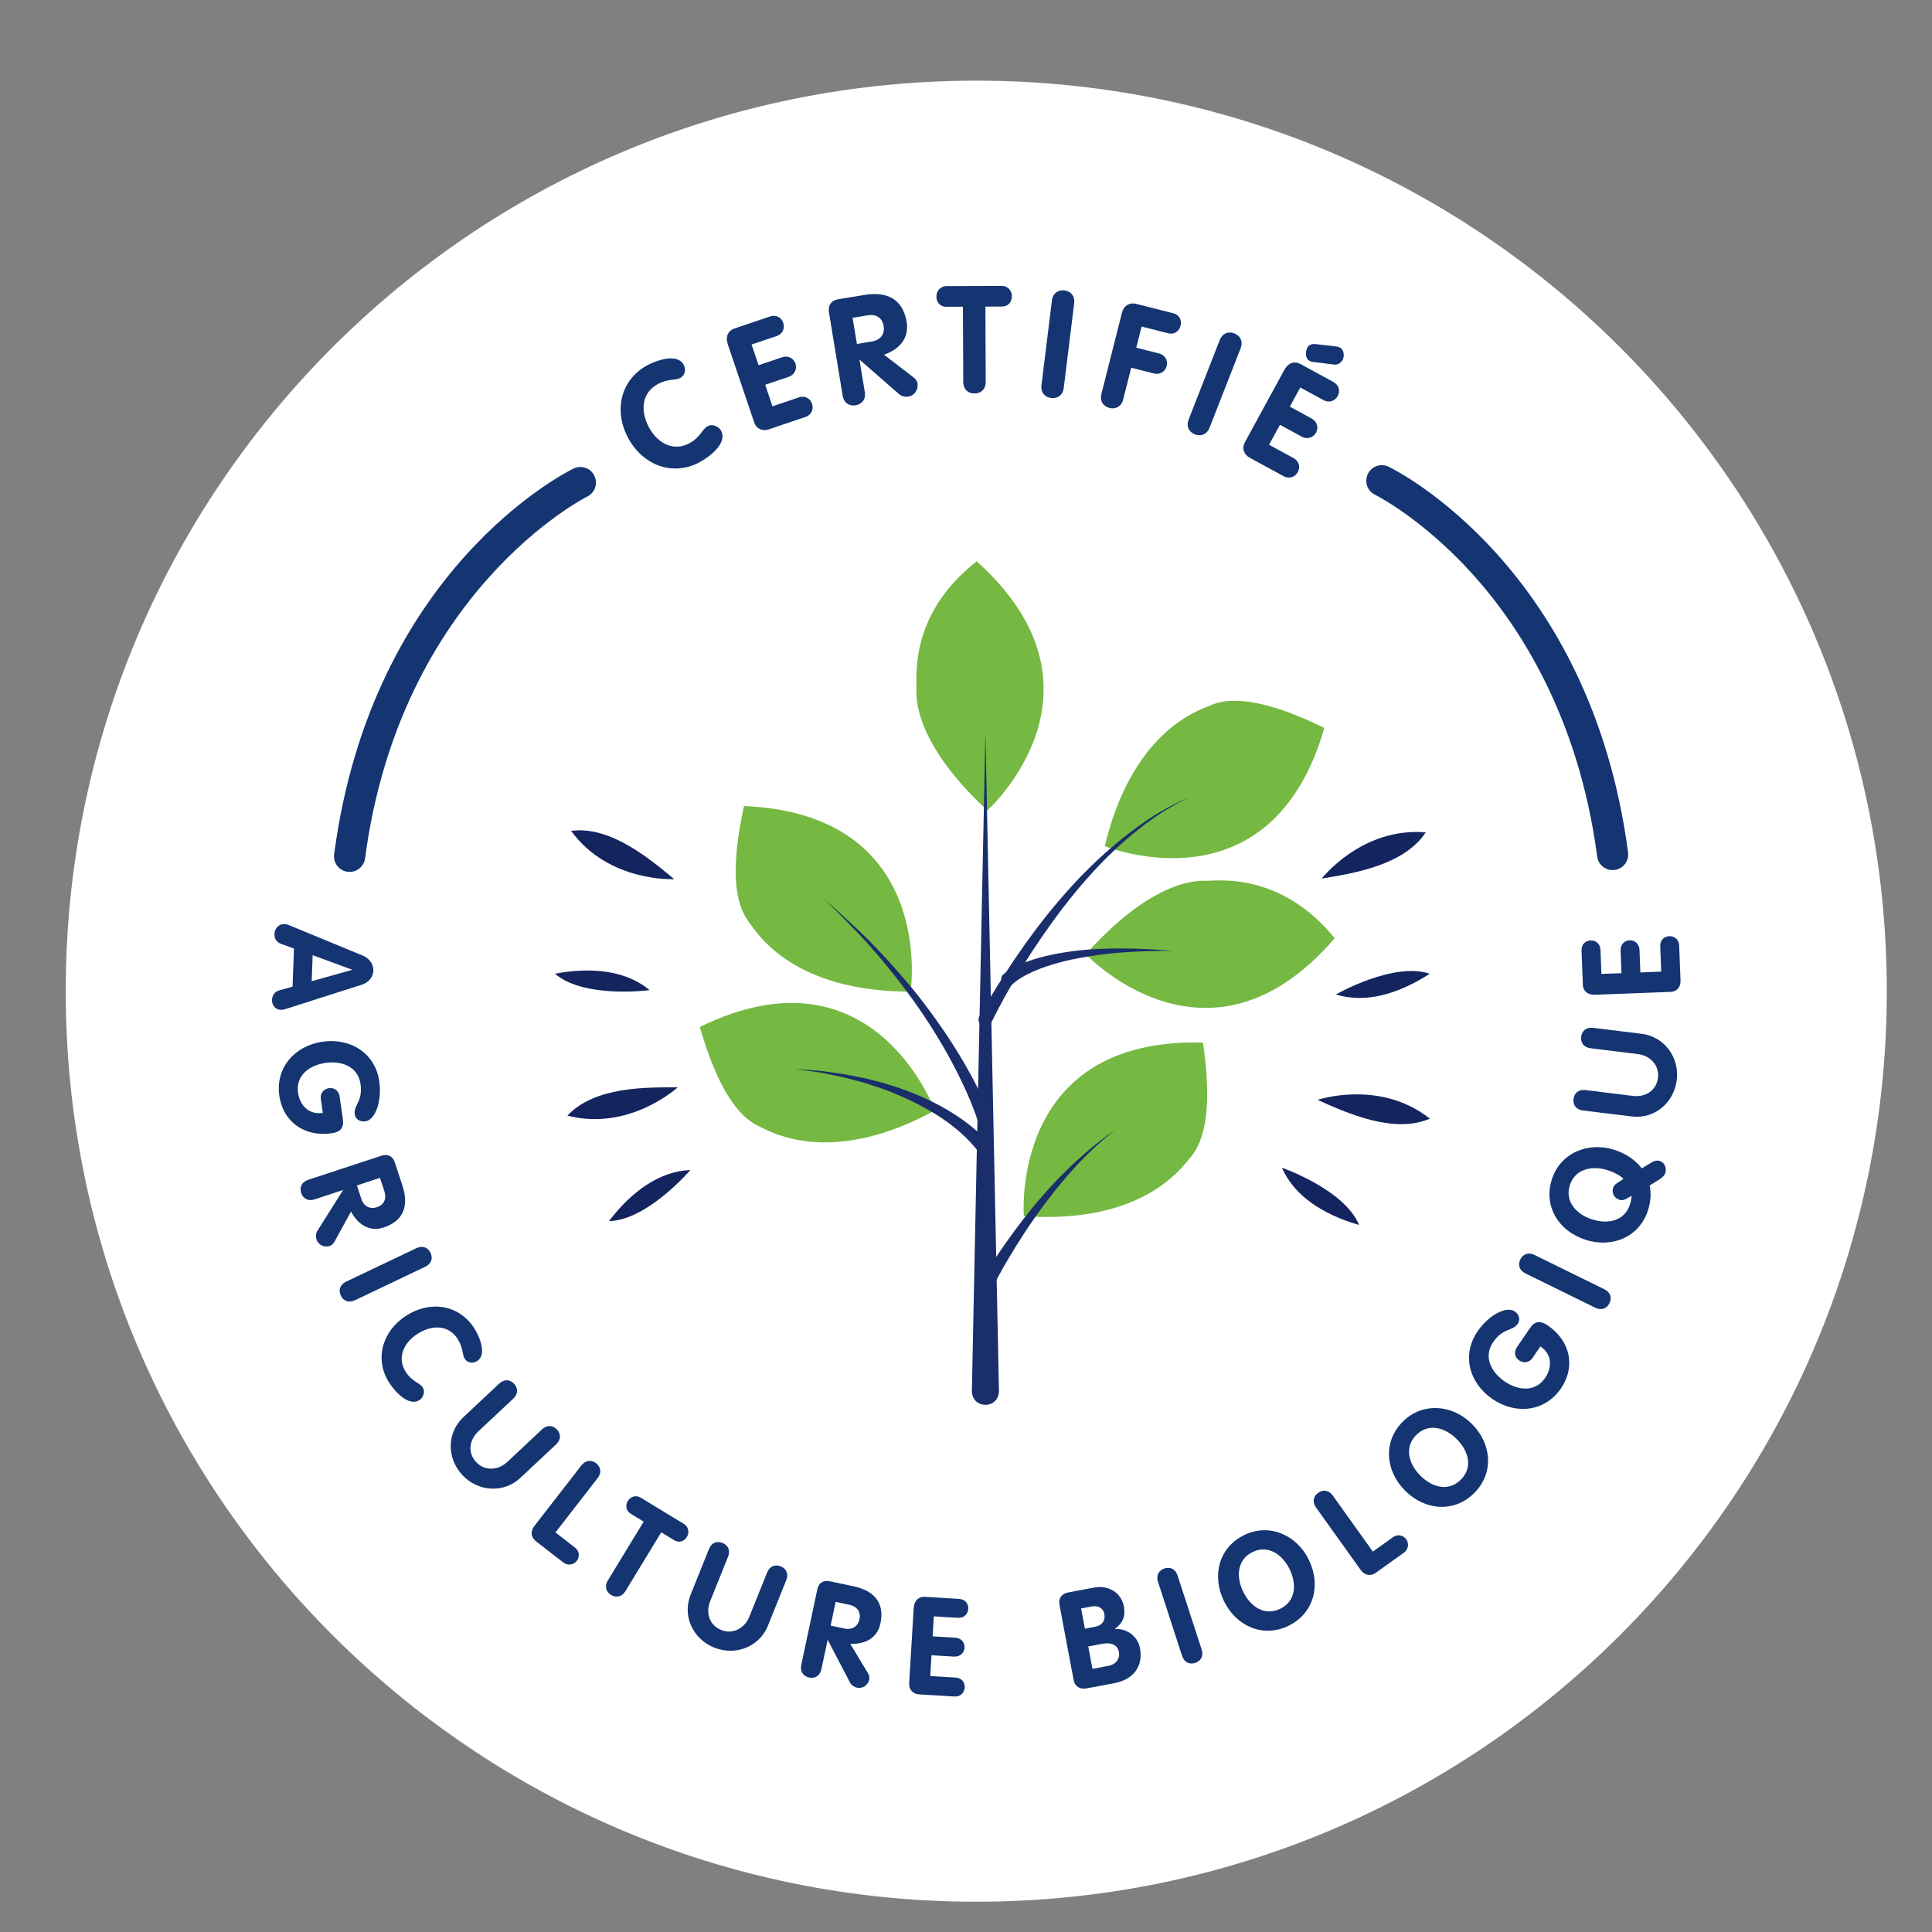 <?xml version="1.0" encoding="UTF-8"?><svg id="Calque_1" xmlns="http://www.w3.org/2000/svg" viewBox="0 0 1000 1000"><rect x="0" y="0" width="1000" height="1000" fill="#808080" stroke="none"/><defs><style>.cls-1{fill:#fff;}.cls-2{fill:#143571;}.cls-3{fill:#14245f;}.cls-4{fill:#192e6b;}.cls-5{fill:#75b842;}</style></defs><g><path class="cls-1" d="M505.31,983.82c-63.56,0-125.21-12.45-183.25-37-56.06-23.71-106.41-57.66-149.65-100.89s-77.18-93.58-100.89-149.65c-24.55-58.04-37-119.69-37-183.25s12.45-125.21,37-183.25c23.71-56.06,57.66-106.41,100.89-149.65s93.58-77.18,149.65-100.89c58.04-24.55,119.69-37,183.25-37s125.21,12.45,183.25,37c56.06,23.71,106.41,57.66,149.65,100.89s77.18,93.58,100.89,149.65c24.55,58.04,37,119.69,37,183.25s-12.45,125.21-37,183.25c-23.71,56.06-57.66,106.41-100.89,149.65s-93.58,77.18-149.65,100.89c-58.04,24.55-119.69,37-183.25,37Z"/><path class="cls-1" d="M505.31,42.75c63.49,0,125.08,12.43,183.06,36.96,56,23.69,106.3,57.6,149.49,100.79,43.19,43.19,77.1,93.48,100.79,149.49,24.52,57.98,36.96,119.57,36.96,183.06s-12.43,125.08-36.96,183.06c-23.69,56-57.6,106.3-100.79,149.49-43.19,43.19-93.48,77.1-149.49,100.79-57.98,24.52-119.57,36.96-183.06,36.96s-125.08-12.43-183.06-36.96c-56-23.69-106.3-57.6-149.49-100.79-43.19-43.19-77.1-93.48-100.79-149.49-24.52-57.98-36.96-119.57-36.96-183.06s12.43-125.08,36.96-183.06c23.69-56,57.6-106.3,100.79-149.49,43.19-43.19,93.48-77.1,149.49-100.79,57.98-24.52,119.57-36.96,183.06-36.96m0-1C245.03,41.75,34.02,252.75,34.02,513.04s211,471.29,471.29,471.29,471.29-211,471.29-471.29S765.59,41.75,505.31,41.75h0Z"/></g><g><g><g><path class="cls-2" d="M335.07,189.06c4.97-2.69,15.53-6.29,18.78-.3,1.33,2.45,.77,5.49-1.75,6.85-2.79,1.51-5.99,.16-11.72,3.26-8.45,4.57-8.94,14.09-4.44,22.4,4.39,8.11,12.58,12.66,20.96,8.12,5.72-3.1,6.49-7.21,9.28-8.73,3.07-1.66,6.16,.63,7.01,2.2,3.54,6.54-5.94,13.61-10.98,16.34-13.83,7.49-29.38,1.72-37.02-12.39-7.67-14.17-4.03-30.24,9.87-37.76Z"/><path class="cls-2" d="M376.74,178.31c-1.24-3.67-.32-7,3.56-8.32l18.19-6.16c3.52-1.19,6.06,.73,6.93,3.3,.84,2.5-.05,5.66-3.5,6.83l-12.91,4.37,3.63,10.71,12.03-4.07c3.59-1.22,6.19,.68,7.06,3.25,.84,2.49-.12,5.68-3.64,6.87l-12.03,4.07,3.77,11.15,13.57-4.59c3.52-1.19,6.05,.73,6.92,3.3,.84,2.5-.05,5.66-3.5,6.82l-18.93,6.41c-3.23,1.09-6.39-.29-7.51-3.59l-13.66-40.35Z"/><path class="cls-2" d="M429.08,161.8c-.61-3.67,1.08-6.3,4.9-6.93l13.45-2.21c11.77-1.94,19.9,2.14,21.88,14.14,1.38,8.41-4.17,14.27-11.76,16.77l15.28,11.77c1.26,.97,1.9,2.04,2.08,3.11,.49,2.98-1.4,6.27-4.77,6.83-1.37,.23-3.3,0-4.76-1.26l-20.35-17.77-.15,.03,2.73,16.59c.63,3.82-1.47,6.36-4.75,6.9-3.29,.54-6.09-1.2-6.71-5.02l-7.06-42.96Zm14.44,16.23l7.87-1.3c4.21-.69,6.7-3.69,5.99-7.97-.71-4.36-4.01-6.25-8.21-5.56l-7.87,1.3,2.23,13.53Z"/><path class="cls-2" d="M498.42,158.75l-8.45,.04c-3.72,.01-5.28-2.69-5.29-5.33-.01-2.71,1.91-5.35,5.25-5.37l28.52-.12c3.33-.01,5.28,2.61,5.29,5.32,0,2.64-1.53,5.36-5.25,5.37l-8.45,.04,.16,38.9c.02,3.87-2.45,6.05-5.79,6.07-3.33,.02-5.82-2.14-5.83-6.02l-.17-38.9Z"/><path class="cls-2" d="M544.45,155.61c.47-3.85,3.2-5.69,6.51-5.29,3.31,.41,5.5,2.86,5.03,6.71l-5.39,43.69c-.47,3.85-3.2,5.69-6.51,5.29-3.3-.41-5.5-2.87-5.02-6.71l5.39-43.69Z"/><path class="cls-2" d="M580.77,161.67c.78-3.08,3.58-5.32,7.34-4.38l19.22,4.86c3.31,.83,4.39,3.82,3.72,6.45-.65,2.55-2.96,4.76-6.35,3.91l-13.81-3.49-2.77,10.96,11.64,2.94c3.61,.91,4.76,3.92,4.12,6.47-.66,2.63-3.13,4.8-6.73,3.89l-11.64-2.94-4.14,16.37c-.95,3.75-3.88,5.25-7.12,4.43-3.22-.82-5.09-3.53-4.15-7.28l10.67-42.21Z"/><path class="cls-2" d="M631.3,176.09c1.41-3.61,4.51-4.72,7.61-3.51,3.1,1.21,4.62,4.13,3.21,7.74l-16.02,40.98c-1.41,3.61-4.51,4.72-7.62,3.51-3.1-1.21-4.62-4.14-3.21-7.74l16.03-40.98Z"/><path class="cls-2" d="M664.71,191.52c1.85-3.4,4.92-4.99,8.53-3.02l16.87,9.19c3.26,1.78,3.57,4.95,2.27,7.32-1.26,2.31-4.19,3.8-7.39,2.06l-11.97-6.52-5.41,9.93,11.15,6.08c3.33,1.81,3.7,5.02,2.41,7.4-1.26,2.31-4.26,3.77-7.52,1.99l-11.15-6.08-5.63,10.34,12.58,6.86c3.27,1.78,3.57,4.94,2.27,7.32-1.26,2.31-4.19,3.8-7.38,2.06l-17.54-9.56c-2.99-1.63-4.12-4.9-2.46-7.95l20.39-37.4Zm25.94-12.32c1.25,.15,2.21,.32,2.96,.73,2.04,1.11,2.37,4.38,1.37,6.22-1.07,1.97-2.7,2.85-4.97,2.49l-9.25-1.16c-2.34-.39-1.73-.06-3.09-.8-2.04-1.11-2.19-4.55-.9-6.93,.56-1.02,1.9-1.7,3.39-1.68l.69,.03,9.81,1.11Z"/></g><g><path class="cls-2" d="M187.63,494.55c3.22,1.33,5.74,4.19,5.61,7.81-.14,3.76-2.72,6.3-6.17,7.38l-39.12,12.49c-1.15,.38-2.15,.49-2.65,.47-2.77-.1-4.6-2.44-4.5-5.07,.11-2.98,1.73-4.41,3.88-5.05l6.75-1.88,.73-19.73-6.52-2.37c-2.18-.79-3.68-2.34-3.57-5.25,.1-2.84,2.32-5.17,5.16-5.07,1.14,.04,1.98,.43,2.33,.58l38.09,15.69Zm-25.8-.17l-.49,13.49,20.83-5.84v-.14l-20.33-7.5Z"/><path class="cls-2" d="M177.48,579.43c.64,4.43-1.36,6.51-5.86,7.15-13.56,1.95-25.03-5.44-27.05-19.5-2.05-14.27,7.84-25.8,22.39-27.9,14.62-2.1,27.28,6.13,29.34,20.46,1.53,10.61-2.21,20.05-7.13,20.75-3.02,.43-5.19-1.19-5.55-3.65-.69-4.78,4.3-6.5,2.98-15.71-1.26-8.79-9.56-12.11-18.06-10.89-8.57,1.23-15.55,6.61-14.27,15.54,.8,5.55,4.81,11.5,12.82,10.35l-1.03-7.17c-.41-2.88,1.33-5.21,4.21-5.63,2.95-.42,5.1,1.56,5.49,4.23l1.72,11.95Z"/><path class="cls-2" d="M197.38,598.21c3.24-1.07,5.86,.09,6.97,3.46l3.91,11.87c3.42,10.38,.88,18.32-9.71,21.81-7.41,2.44-13.51-1.75-16.85-8.28l-8.5,15.51c-.7,1.28-1.58,2.01-2.52,2.33-2.63,.87-5.88-.38-6.86-3.35-.4-1.21-.46-2.99,.46-4.49l13.21-20.94-.04-.14-14.63,4.82c-3.37,1.11-5.97-.43-6.93-3.33-.96-2.9,.22-5.68,3.59-6.79l37.9-12.48Zm-12.65,15.38l2.29,6.95c1.22,3.71,4.29,5.54,8.07,4.29,3.84-1.27,5.09-4.52,3.87-8.23l-2.29-6.94-11.94,3.93Z"/><path class="cls-2" d="M215.55,646.04c3.21-1.53,5.98-.33,7.29,2.43,1.31,2.76,.49,5.66-2.71,7.19l-36.43,17.35c-3.21,1.53-5.98,.33-7.29-2.43-1.31-2.76-.49-5.66,2.71-7.19l36.43-17.35Z"/><path class="cls-2" d="M245.35,687.32c2.82,4.35,6.88,13.73,1.64,17.13-2.14,1.39-4.96,1.1-6.39-1.1-1.59-2.44-.58-5.46-3.83-10.46-4.79-7.38-13.52-7.14-20.79-2.42-7.09,4.6-10.65,12.42-5.89,19.74,3.25,5,7.06,5.4,8.65,7.84,1.74,2.68-.13,5.67-1.5,6.56-5.72,3.71-12.87-4.43-15.73-8.84-7.85-12.09-3.71-26.71,8.62-34.71,12.39-8.04,27.33-5.89,35.22,6.26Z"/><path class="cls-2" d="M258.41,716.14c2.59-2.43,5.6-2.13,7.68,.1,2.09,2.23,2.19,5.25-.4,7.67l-18.09,16.95c-4.77,4.47-5.68,11.07-1.07,15.99,4.42,4.71,11.42,4.19,15.98-.09l18.08-16.95c2.59-2.43,5.6-2.13,7.69,.1,2.09,2.23,2.19,5.25-.4,7.67l-18.5,17.34c-8.7,8.16-21.99,7.18-30-1.37-8.11-8.65-8.29-21.82,.52-30.08l18.5-17.34Z"/><path class="cls-2" d="M300.96,758.49c2.18-2.81,5.19-2.98,7.6-1.11s2.99,4.84,.81,7.64l-21.86,28.16,9.98,7.75c2.86,2.22,2.44,5.31,.9,7.17-1.55,1.76-4.44,2.48-6.91,.57l-14.03-10.89c-2.75-2.13-2.98-5.19-.81-8l24.3-31.31Z"/><path class="cls-2" d="M333.18,787.6l-6.61-4.03c-2.91-1.77-2.83-4.63-1.58-6.7,1.29-2.12,4.07-3.26,6.67-1.67l22.31,13.59c2.61,1.59,2.87,4.57,1.57,6.7-1.25,2.06-3.76,3.44-6.67,1.67l-6.61-4.03-18.54,30.44c-1.85,3.03-4.82,3.55-7.43,1.96-2.61-1.59-3.51-4.47-1.67-7.5l18.55-30.44Z"/><path class="cls-2" d="M366.95,801.77c1.33-3.3,4.18-4.29,7.01-3.15s4.2,3.83,2.88,7.13l-9.25,23c-2.44,6.06-.49,12.44,5.78,14.96,6,2.41,12.12-1.02,14.46-6.82l9.25-23c1.32-3.3,4.17-4.29,7.01-3.15s4.2,3.83,2.88,7.13l-9.46,23.53c-4.45,11.07-16.91,15.78-27.79,11.41-11.01-4.42-16.72-16.29-12.22-27.5l9.46-23.53Z"/><path class="cls-2" d="M423,822.74c.71-3.33,3.03-5.02,6.5-4.28l12.23,2.59c10.69,2.27,16.28,8.46,13.97,19.36-1.62,7.64-8.31,10.79-15.63,10.4l9.13,15.14c.75,1.25,.95,2.38,.74,3.35-.57,2.71-3.29,4.89-6.34,4.24-1.25-.26-2.82-1.1-3.64-2.66l-11.46-21.95-.14-.03-3.2,15.07c-.73,3.47-3.37,4.94-6.36,4.31-2.99-.63-4.8-3.05-4.06-6.52l8.28-39.03Zm6.93,18.67l7.15,1.52c3.82,.81,6.94-.92,7.77-4.81,.84-3.96-1.34-6.67-5.16-7.48l-7.15-1.52-2.61,12.29Z"/><path class="cls-2" d="M472.95,832.36c.21-3.54,2.15-6.06,5.9-5.83l17.58,1.06c3.4,.2,4.89,2.71,4.73,5.2-.15,2.41-2,4.79-5.33,4.59l-12.47-.76-.63,10.35,11.63,.7c3.47,.21,5.03,2.72,4.88,5.2-.15,2.41-2.07,4.78-5.47,4.58l-11.62-.7-.65,10.77,13.11,.79c3.4,.21,4.89,2.71,4.73,5.2-.15,2.41-2,4.79-5.33,4.59l-18.29-1.1c-3.12-.19-5.33-2.46-5.14-5.65l2.35-38.98Z"/><path class="cls-2" d="M548.35,830.52c-.63-3.35,1.32-5.67,4.53-6.27l13.4-2.53c7.26-1.37,14.04,2.41,15.44,9.81,.92,4.89-.49,8.55-4.56,11.48l.03,.14c6.09-.28,11.7,3.79,12.85,9.87,1.85,9.84-3.71,16.38-13.34,18.2l-14.38,2.71c-3.21,.61-5.97-.97-6.59-4.25l-7.38-39.16Zm13.19,12.48l5.44-1.03c3.42-.64,5.27-3.09,4.62-6.58-.62-3.28-3.51-4.47-6.59-3.89l-5.44,1.03,1.97,10.47Zm3.92,20.8l8.23-1.55c3.77-.71,6.15-3.4,5.42-7.31-.62-3.28-3.55-5.04-8.44-4.12l-7.4,1.39,2.18,11.59Z"/><path class="cls-2" d="M599.37,818.73c-1.1-3.38,.45-5.97,3.35-6.91,2.9-.95,5.68,.24,6.78,3.62l12.48,38.36c1.1,3.38-.45,5.97-3.35,6.92-2.9,.94-5.68-.24-6.78-3.62l-12.48-38.36Z"/><path class="cls-2" d="M633.57,828.83c-6.54-13.25-2.65-27.84,10.34-34.25,12.8-6.32,27.1-.3,33.47,12.63,6.51,13.18,2.71,27.81-10.34,34.25-12.93,6.38-26.97,.56-33.47-12.63Zm33.88-16.72c-3.8-7.71-11.24-12.67-19.2-8.74-7.96,3.93-8.55,12.85-4.75,20.56,3.83,7.77,11.11,12.73,19.2,8.74s8.58-12.79,4.75-20.56Z"/><path class="cls-2" d="M681.17,780.3c-2.07-2.89-1.37-5.83,1.11-7.61,2.48-1.78,5.49-1.48,7.56,1.41l20.75,29.01,10.28-7.36c2.95-2.11,5.79-.82,7.14,1.18,1.25,1.99,1.11,4.97-1.43,6.79l-14.44,10.33c-2.83,2.03-5.83,1.37-7.89-1.51l-23.06-32.24Z"/><path class="cls-2" d="M727.24,771.53c-10.41-10.48-11.36-25.55-1.08-35.76,10.13-10.06,25.59-8.9,35.75,1.33,10.36,10.43,11.41,25.5,1.08,35.76-10.23,10.16-25.39,9.1-35.75-1.33Zm26.81-26.62c-6.06-6.1-14.68-8.44-20.98-2.18-6.3,6.25-4.02,14.9,2.04,21,6.11,6.15,14.58,8.54,20.98,2.18s4.07-14.85-2.04-21Z"/><path class="cls-2" d="M791.94,687.36c2.52-3.7,5.4-3.89,9.16-1.33,11.33,7.72,14.8,20.92,6.81,32.66-8.12,11.92-23.21,13.76-35.37,5.48-12.21-8.32-16.01-22.94-7.85-34.92,6.04-8.86,15.17-13.31,19.28-10.51,2.53,1.72,3.03,4.39,1.63,6.44-2.72,3.99-7.57,1.89-12.81,9.59-5,7.34-1.12,15.4,5.98,20.24,7.17,4.88,15.94,5.62,21.02-1.84,3.16-4.64,4.22-11.74-2.47-16.3l-4.08,5.99c-1.64,2.41-4.5,2.95-6.91,1.31-2.47-1.68-2.71-4.6-1.19-6.83l6.8-9.98Z"/><path class="cls-2" d="M789.53,659.1c-3.19-1.57-3.97-4.48-2.62-7.22,1.35-2.74,4.14-3.9,7.32-2.34l36.2,17.79c3.19,1.57,3.97,4.48,2.62,7.22-1.35,2.74-4.14,3.9-7.32,2.34l-36.2-17.79Z"/><path class="cls-2" d="M853.86,613.62c.82,3.92,.61,8.26-.87,12.86-4.44,13.72-18.4,19.73-32.39,15.2-14.06-4.55-21.81-17.51-17.34-31.3,4.39-13.58,18.67-19.64,32.39-15.2,5.95,1.92,10.85,5.23,14.14,9.58l4.56-2.78c1.57-.91,3-1.64,4.89-1.03,2.36,.77,3.49,3.74,2.75,6.04-.48,1.49-1.48,2.51-3.63,3.83l-4.49,2.8Zm-13.51-3.48c-2.19-1.98-5.02-3.42-8.12-4.42-8.04-2.6-16.92-.77-19.66,7.67-2.73,8.45,3.26,15.09,11.43,17.74,8.25,2.67,16.88,.91,19.66-7.67,.5-1.55,.76-3.04,.93-4.48l-3.15,1.67c-.91,.52-2.17,.72-3.12,.41-2.64-.85-4.27-3.4-3.38-6.17,.31-.95,.91-1.65,1.71-2.28l3.71-2.46Z"/><path class="cls-2" d="M819.3,574.78c-3.52-.43-5.22-2.93-4.85-5.96,.38-3.03,2.63-5.04,6.15-4.61l24.6,3.03c6.48,.8,12.14-2.73,12.97-9.43,.79-6.41-4.1-11.45-10.31-12.21l-24.6-3.03c-3.52-.43-5.22-2.93-4.85-5.96,.37-3.03,2.63-5.04,6.15-4.61l25.16,3.09c11.84,1.46,19.6,12.28,18.17,23.91-1.45,11.77-11.45,20.34-23.43,18.87l-25.17-3.09Z"/><path class="cls-2" d="M825.67,514.89c-3.55,.14-6.24-1.54-6.39-5.3l-.67-17.6c-.13-3.41,2.22-5.13,4.71-5.23,2.41-.09,4.96,1.52,5.09,4.85l.48,12.49,10.37-.39-.44-11.64c-.13-3.48,2.22-5.27,4.7-5.37,2.41-.09,4.97,1.59,5.09,4.99l.44,11.64,10.79-.41-.5-13.13c-.13-3.41,2.22-5.13,4.71-5.23,2.41-.09,4.96,1.52,5.09,4.85l.7,18.31c.12,3.12-1.92,5.55-5.11,5.67l-39.04,1.49Z"/></g><path class="cls-2" d="M180.96,451.31c-.35,0-.71-.02-1.07-.07-4.42-.58-7.53-4.64-6.94-9.06,19.47-147.22,119.65-197.58,123.91-199.65,4.01-1.95,8.84-.29,10.79,3.72,1.95,4,.29,8.83-3.71,10.78h0c-.97,.47-96.7,49.01-114.98,187.26-.54,4.06-4.01,7.01-7.99,7.01Z"/><path class="cls-2" d="M834.69,450.36c-3.99,0-7.45-2.95-7.99-7.01-9.55-72.25-40.26-119.28-64.34-146.01-26.15-29.03-50.4-41.14-50.65-41.26-3.99-1.96-5.65-6.79-3.7-10.79,1.95-4,6.78-5.66,10.77-3.71,4.26,2.07,104.44,52.43,123.91,199.65,.58,4.42-2.52,8.47-6.94,9.06-.36,.05-.72,.07-1.07,.07Z"/></g><g><path class="cls-5" d="M483.84,574.78s-31.63-87.31-121.61-43.21c12.47,43.21,26.28,49.45,32.07,52.12,5.79,2.67,36.53,20.05,89.54-8.91Z"/><path class="cls-5" d="M471.31,513.25s13.92-91.81-86.2-96.05c-9.68,43.92-.53,55.99,3.28,61.11,3.81,5.11,22.52,35.06,82.92,34.94Z"/><path class="cls-5" d="M562.06,493.92s63.54,67.72,128.79-8.34c-28.53-34.77-60.96-29.51-67.34-29.68s-29.08,1.64-61.45,38.02Z"/><path class="cls-5" d="M511.03,419.48s69.09-62.04-5.51-128.94c-35.39,27.76-30.84,60.3-31.15,66.67s1,29.11,36.66,62.27Z"/><path class="cls-5" d="M571.82,437.94s85.96,35.14,113.64-61.17c-40.41-19.75-54.3-13.69-60.16-11.19-5.87,2.5-39.37,13.63-53.48,72.36Z"/><path class="cls-5" d="M529.95,629.45s-7.48-92.56,92.69-89.8c6.59,44.49-3.38,55.89-7.54,60.73-4.16,4.84-24.91,33.4-85.15,29.07Z"/><path class="cls-4" d="M503.04,720.04l7.01-340.81,7.01,340.81c-.14,9.43-13.84,9.5-14.01,0h0Z"/><path class="cls-4" d="M506.92,526c22.63-39.77,52.13-79.48,91.11-104.3,5.67-3.44,11.57-6.51,17.67-9.06-5.99,2.82-11.71,6.13-17.19,9.8-27.2,18.72-48.12,45.07-65.92,72.55-7.06,11.08-13.72,22.58-19.44,34.24-2.16,4.15-8.38,1.01-6.22-3.23h0Z"/><path class="cls-4" d="M519.42,504.25c4.76-3.92,10.32-5.96,16.05-7.81,1.35-.44,4.07-1.19,5.45-1.5,17.96-4.33,36.77-4.5,55.12-3.58l10.96,.79c-14.4-.02-29.44,.55-43.63,2.88-7,1.14-14.3,2.7-21.01,4.96-4.93,1.61-9.95,3.69-14.33,6.44-1.42,.87-2.78,1.89-3.95,3.03-3.49,3.01-8.06-2.02-4.68-5.2h0Z"/><path class="cls-4" d="M506.95,664.24c18.53-30.32,40.97-59.15,70.38-79.5-6.96,5.48-13.48,11.45-19.52,17.88-11.99,12.91-22.43,27.16-31.74,42.08-4.64,7.47-9.08,15.17-12.97,22.9-2.25,4.18-8.46,.85-6.15-3.36h0Z"/><path class="cls-4" d="M507.15,597.01c-12.08-16.09-30.76-25.92-49.24-33.09-2.1-.7-7.68-2.56-9.72-3.23-2.29-.68-7.56-2-9.92-2.66-3.83-1-9.53-1.97-13.43-2.83l-13.61-1.98,13.73,1.11,6.83,.94c3.88,.41,9.74,1.59,13.61,2.38,1.95,.32,4.8,1.05,6.74,1.58,13.45,3.38,26.73,8.43,38.73,15.55,7.07,4.29,13.89,9.26,19.58,15.35,.85,.92,1.61,1.76,2.5,2.94,1.16,1.55,.85,3.75-.7,4.91-1.64,1.25-4.04,.77-5.11-.99h0Z"/><path class="cls-4" d="M506.7,582.03c-3.45-11.12-8.6-22.09-14.09-32.38-11.95-22.36-27.21-43.05-44.1-61.96-6.94-7.55-14.72-15.4-22.11-22.47,7.72,6.69,15.92,14.2,23.23,21.41,9.42,9.61,18.66,19.94,26.97,30.5,11.07,14.35,21.26,29.65,29.41,45.9,2.8,5.59,5.28,10.99,7.41,16.97,.64,1.83-.33,3.83-2.16,4.46-1.93,.68-4.04-.46-4.55-2.44h0Z"/><path class="cls-3" d="M684.11,454.75s20.79-26.75,53.86-23.92c-11.36,17.22-37.83,21.25-53.86,23.92Z"/><path class="cls-3" d="M681.98,569.3s32.09-10.86,58.13,9.72c-18.97,8.11-43.28-3.11-58.13-9.72Z"/><path class="cls-3" d="M348.98,455.04s-33.82,1.84-53.38-24.98c20.45-2.72,40.85,14.63,53.38,24.98Z"/><path class="cls-3" d="M350.78,562.81s-24.94,22.92-57.09,14.64c14.06-15.1,40.83-14.67,57.09-14.64Z"/><path class="cls-3" d="M336.25,512.49s-33.94,4.53-49-8.5c19.07-3.58,36.78-1.67,49,8.5Z"/><path class="cls-3" d="M357.32,605.61s-22.21,26.05-42.13,26.43c11.79-15.42,26.24-25.83,42.13-26.43Z"/><path class="cls-3" d="M691.48,514.73s29.68-17.06,48.56-10.73c-16.29,10.55-33.4,15.5-48.56,10.73Z"/><path class="cls-3" d="M663.52,604.41s32.35,11.22,39.94,29.63c-18.65-5.38-33.6-15.05-39.94-29.63Z"/></g></g></svg>